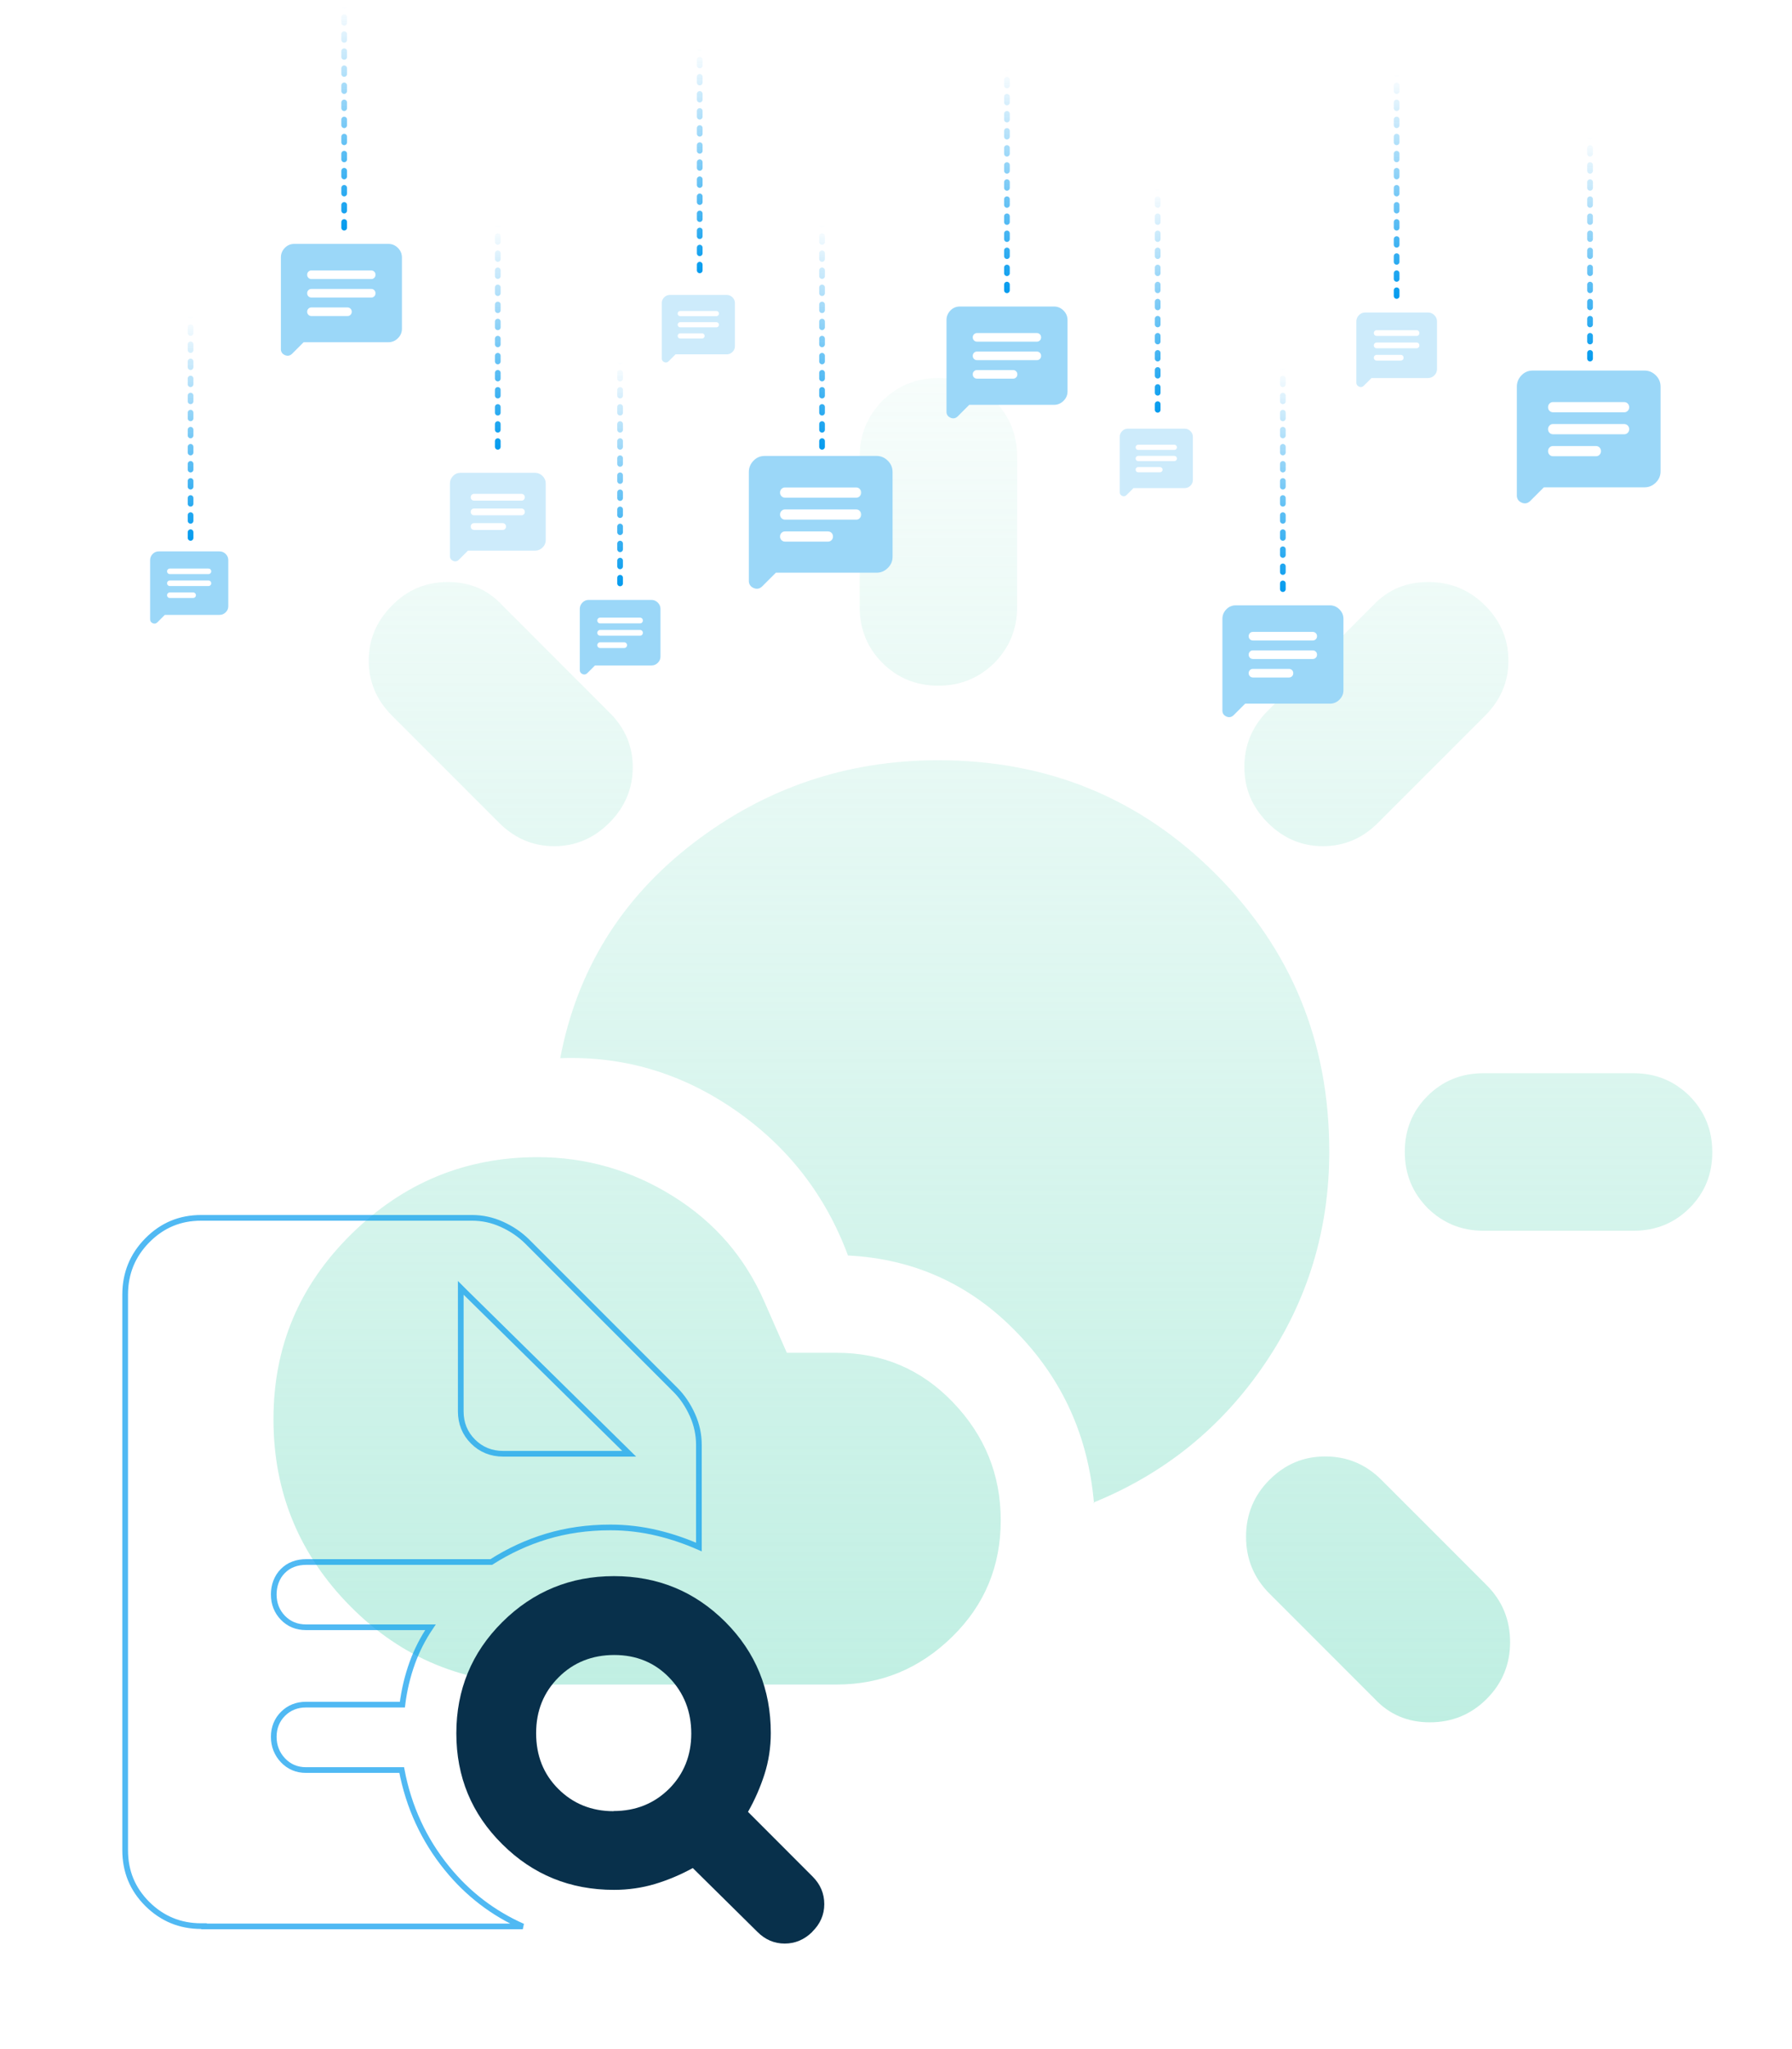 <?xml version="1.0" encoding="UTF-8"?> <svg xmlns="http://www.w3.org/2000/svg" width="630" height="720" viewBox="0 0 630 720" fill="none"><g clip-path="url(#clip0_618_1005)"><path d="M483.302 596.95L446.29 559.938C440.767 554.415 438.065 547.717 438.065 539.962C438.065 532.207 440.767 525.51 446.29 519.987C451.812 514.465 458.275 511.763 465.912 511.763C473.55 511.763 480.13 514.465 485.652 519.987L522.665 557C528.187 562.522 530.89 569.22 530.89 576.975C530.89 584.73 528.187 591.428 522.665 596.95C517.142 602.473 510.445 605.175 502.69 605.175C494.935 605.175 488.472 602.473 483.302 596.95ZM188.965 591.663C163.232 591.663 141.26 582.615 123.282 564.52C105.305 546.425 96.14 524.453 96.14 498.72C96.14 472.988 105.305 451.603 123.517 433.625C141.73 415.648 163.585 406.6 188.965 406.6C206.12 406.6 221.982 411.183 236.67 420.348C251.357 429.513 262.05 441.967 268.865 457.712L276.62 475.337H294.127C310.225 475.337 323.855 481.095 335.017 492.728C346.18 504.36 351.82 518.108 351.82 534.205C351.82 550.303 346.18 563.932 334.782 575.095C323.385 586.258 309.872 591.898 294.245 591.898H189.082L188.965 591.663ZM384.602 528.212C382.605 504.712 373.557 484.62 357.225 467.935C341.01 451.25 321.27 442.32 298.122 441.145C290.25 419.995 277.09 402.958 258.407 390.033C239.725 377.108 219.28 370.998 196.955 371.82C202.83 340.918 218.457 315.655 243.72 296.268C268.982 276.88 297.652 267.128 329.847 267.128C368.27 267.128 400.7 280.405 427.372 307.078C454.045 333.75 467.322 366.18 467.322 404.603C467.322 431.98 459.802 456.89 444.645 479.215C429.487 501.54 409.512 517.755 384.367 527.977L384.602 528.212ZM521.49 432.45C513.735 432.45 507.272 429.747 501.867 424.46C496.58 419.055 493.877 412.593 493.877 404.72C493.877 396.848 496.58 390.385 501.867 385.098C507.155 379.81 513.735 377.108 521.49 377.108H574.365C582.12 377.108 588.582 379.81 593.987 385.098C599.275 390.503 601.977 396.965 601.977 404.837C601.977 412.71 599.275 419.173 593.987 424.46C588.7 429.747 582.12 432.45 574.365 432.45H521.49ZM175.452 289.1L137.852 251.5C132.33 245.978 129.627 239.515 129.627 232.113C129.627 224.71 132.33 218.248 137.852 212.725C143.257 207.203 149.837 204.5 157.475 204.5C165.112 204.5 171.575 207.203 176.627 212.725L214.227 250.325C219.75 255.73 222.452 262.193 222.452 269.595C222.452 276.997 219.75 283.578 214.227 289.1C208.705 294.623 202.242 297.325 194.84 297.325C187.437 297.325 180.975 294.623 175.452 289.1ZM445.702 289.1C440.18 283.578 437.477 277.115 437.477 269.478C437.477 261.84 440.18 255.26 445.702 249.738L482.715 212.725C487.885 207.203 494.347 204.5 502.102 204.5C509.857 204.5 516.555 207.203 522.077 212.725C527.6 218.248 530.302 224.71 530.302 232.113C530.302 239.515 527.6 245.978 522.077 251.5L484.477 289.1C478.955 294.623 472.492 297.325 465.09 297.325C457.687 297.325 451.225 294.623 445.702 289.1ZM329.847 240.925C322.092 240.925 315.512 238.223 310.225 232.935C304.937 227.648 302.235 221.068 302.235 213.313V160.438C302.235 152.683 304.937 146.22 310.225 140.815C315.63 135.528 322.092 132.825 329.965 132.825C337.837 132.825 344.3 135.528 349.587 140.815C354.875 146.103 357.577 152.683 357.577 160.438V213.313C357.577 221.068 354.875 227.53 349.587 232.935C344.182 238.223 337.72 240.925 329.847 240.925Z" fill="url(#paint0_linear_618_1005)" fill-opacity="0.7"></path><path d="M109.5 111.05H122.2C122.6 111.05 122.94 110.91 123.23 110.62C123.52 110.33 123.66 109.98 123.66 109.54C123.66 109.1 123.52 108.75 123.23 108.46C122.94 108.17 122.59 108.03 122.15 108.03H109.45C109.05 108.03 108.71 108.17 108.42 108.46C108.13 108.75 107.99 109.1 107.99 109.54C107.99 109.98 108.13 110.33 108.42 110.62C108.71 110.91 109.06 111.05 109.5 111.05ZM109.5 104.55H130.55C130.95 104.55 131.29 104.41 131.58 104.12C131.87 103.83 132.01 103.48 132.01 103.04C132.01 102.6 131.87 102.25 131.58 101.96C131.29 101.67 130.94 101.53 130.5 101.53H109.45C109.05 101.53 108.71 101.67 108.42 101.96C108.13 102.25 107.99 102.6 107.99 103.04C107.99 103.48 108.13 103.83 108.42 104.12C108.71 104.41 109.06 104.55 109.5 104.55ZM109.5 98.05H130.55C130.95 98.05 131.29 97.91 131.58 97.62C131.87 97.33 132.01 96.98 132.01 96.54C132.01 96.1 131.87 95.75 131.58 95.46C131.29 95.17 130.94 95.03 130.5 95.03H109.45C109.05 95.03 108.71 95.17 108.42 95.46C108.13 95.75 107.99 96.1 107.99 96.54C107.99 96.98 108.13 97.33 108.42 97.62C108.71 97.91 109.06 98.05 109.5 98.05ZM98.75 122.6V90.45C98.75 89.17 99.21 88.06 100.12 87.11C101.04 86.17 102.14 85.7 103.45 85.7H136.55C137.83 85.7 138.94 86.17 139.89 87.11C140.83 88.05 141.3 89.16 141.3 90.45V115.55C141.3 116.82 140.83 117.92 139.89 118.85C138.95 119.78 137.84 120.25 136.55 120.25H106.75L102.75 124.25C101.98 125.02 101.12 125.19 100.17 124.78C99.22 124.37 98.74 123.64 98.74 122.6H98.75Z" fill="#9BD7F8"></path><path d="M440.5 238.05H453.2C453.6 238.05 453.94 237.91 454.23 237.62C454.52 237.33 454.66 236.98 454.66 236.54C454.66 236.1 454.52 235.75 454.23 235.46C453.94 235.17 453.59 235.03 453.15 235.03H440.45C440.05 235.03 439.71 235.17 439.42 235.46C439.13 235.75 438.99 236.1 438.99 236.54C438.99 236.98 439.13 237.33 439.42 237.62C439.71 237.91 440.06 238.05 440.5 238.05ZM440.5 231.55H461.55C461.95 231.55 462.29 231.41 462.58 231.12C462.87 230.83 463.01 230.48 463.01 230.04C463.01 229.6 462.87 229.25 462.58 228.96C462.29 228.67 461.94 228.53 461.5 228.53H440.45C440.05 228.53 439.71 228.67 439.42 228.96C439.13 229.25 438.99 229.6 438.99 230.04C438.99 230.48 439.13 230.83 439.42 231.12C439.71 231.41 440.06 231.55 440.5 231.55ZM440.5 225.05H461.55C461.95 225.05 462.29 224.91 462.58 224.62C462.87 224.33 463.01 223.98 463.01 223.54C463.01 223.1 462.87 222.75 462.58 222.46C462.29 222.17 461.94 222.03 461.5 222.03H440.45C440.05 222.03 439.71 222.17 439.42 222.46C439.13 222.75 438.99 223.1 438.99 223.54C438.99 223.98 439.13 224.33 439.42 224.62C439.71 224.91 440.06 225.05 440.5 225.05ZM429.75 249.6V217.45C429.75 216.17 430.21 215.06 431.12 214.11C432.04 213.17 433.14 212.7 434.45 212.7H467.55C468.83 212.7 469.94 213.17 470.89 214.11C471.83 215.05 472.3 216.16 472.3 217.45V242.55C472.3 243.82 471.83 244.92 470.89 245.85C469.95 246.78 468.84 247.25 467.55 247.25H437.75L433.75 251.25C432.98 252.02 432.12 252.19 431.17 251.78C430.22 251.37 429.74 250.64 429.74 249.6H429.75Z" fill="#9BD7F8"></path><path d="M166.687 186.206H176.741C177.058 186.206 177.327 186.095 177.557 185.866C177.786 185.636 177.897 185.359 177.897 185.011C177.897 184.663 177.786 184.385 177.557 184.156C177.327 183.926 177.05 183.815 176.702 183.815H166.648C166.331 183.815 166.062 183.926 165.832 184.156C165.603 184.385 165.492 184.663 165.492 185.011C165.492 185.359 165.603 185.636 165.832 185.866C166.062 186.095 166.339 186.206 166.687 186.206ZM166.687 181.06H183.352C183.669 181.06 183.938 180.95 184.167 180.72C184.397 180.49 184.508 180.213 184.508 179.865C184.508 179.517 184.397 179.24 184.167 179.01C183.938 178.78 183.661 178.67 183.312 178.67H166.648C166.331 178.67 166.062 178.78 165.832 179.01C165.603 179.24 165.492 179.517 165.492 179.865C165.492 180.213 165.603 180.49 165.832 180.72C166.062 180.95 166.339 181.06 166.687 181.06ZM166.687 175.915H183.352C183.669 175.915 183.938 175.804 184.167 175.574C184.397 175.345 184.508 175.068 184.508 174.719C184.508 174.371 184.397 174.094 184.167 173.864C183.938 173.635 183.661 173.524 183.312 173.524H166.648C166.331 173.524 166.062 173.635 165.832 173.864C165.603 174.094 165.492 174.371 165.492 174.719C165.492 175.068 165.603 175.345 165.832 175.574C166.062 175.804 166.339 175.915 166.687 175.915ZM158.177 195.35V169.898C158.177 168.885 158.541 168.006 159.261 167.254C159.99 166.51 160.861 166.138 161.898 166.138H188.102C189.115 166.138 189.994 166.51 190.746 167.254C191.49 167.998 191.862 168.877 191.862 169.898V189.769C191.862 190.774 191.49 191.645 190.746 192.381C190.002 193.118 189.123 193.49 188.102 193.49H164.51L161.344 196.656C160.734 197.266 160.053 197.4 159.301 197.076C158.549 196.751 158.169 196.173 158.169 195.35H158.177Z" fill="#CDEBFB"></path><path d="M239.156 118.947H246.829C247.071 118.947 247.276 118.862 247.451 118.687C247.627 118.512 247.711 118.3 247.711 118.035C247.711 117.769 247.627 117.557 247.451 117.382C247.276 117.207 247.065 117.122 246.799 117.122H239.126C238.884 117.122 238.679 117.207 238.504 117.382C238.328 117.557 238.244 117.769 238.244 118.035C238.244 118.3 238.328 118.512 238.504 118.687C238.679 118.862 238.89 118.947 239.156 118.947ZM239.156 115.02H251.874C252.115 115.02 252.321 114.935 252.496 114.76C252.671 114.585 252.756 114.373 252.756 114.108C252.756 113.842 252.671 113.63 252.496 113.455C252.321 113.28 252.109 113.195 251.844 113.195H239.126C238.884 113.195 238.679 113.28 238.504 113.455C238.328 113.63 238.244 113.842 238.244 114.108C238.244 114.373 238.328 114.585 238.504 114.76C238.679 114.935 238.89 115.02 239.156 115.02ZM239.156 111.093H251.874C252.115 111.093 252.321 111.008 252.496 110.833C252.671 110.658 252.756 110.446 252.756 110.18C252.756 109.915 252.671 109.703 252.496 109.528C252.321 109.353 252.109 109.268 251.844 109.268H239.126C238.884 109.268 238.679 109.353 238.504 109.528C238.328 109.703 238.244 109.915 238.244 110.18C238.244 110.446 238.328 110.658 238.504 110.833C238.679 111.008 238.89 111.093 239.156 111.093ZM232.661 125.925V106.501C232.661 105.728 232.939 105.057 233.489 104.483C234.045 103.915 234.709 103.631 235.501 103.631H255.499C256.272 103.631 256.943 103.915 257.517 104.483C258.085 105.051 258.369 105.722 258.369 106.501V121.666C258.369 122.433 258.085 123.098 257.517 123.659C256.949 124.221 256.278 124.505 255.499 124.505H237.495L235.078 126.922C234.613 127.387 234.093 127.49 233.519 127.242C232.945 126.994 232.655 126.553 232.655 125.925H232.661Z" fill="#CDEBFB"></path><path d="M400.156 165.947H407.829C408.071 165.947 408.276 165.862 408.451 165.687C408.627 165.512 408.711 165.3 408.711 165.035C408.711 164.769 408.627 164.557 408.451 164.382C408.276 164.207 408.065 164.122 407.799 164.122H400.126C399.884 164.122 399.679 164.207 399.504 164.382C399.328 164.557 399.244 164.769 399.244 165.035C399.244 165.3 399.328 165.512 399.504 165.687C399.679 165.862 399.89 165.947 400.156 165.947ZM400.156 162.02H412.874C413.115 162.02 413.321 161.935 413.496 161.76C413.671 161.585 413.756 161.373 413.756 161.108C413.756 160.842 413.671 160.63 413.496 160.455C413.321 160.28 413.109 160.195 412.844 160.195H400.126C399.884 160.195 399.679 160.28 399.504 160.455C399.328 160.63 399.244 160.842 399.244 161.108C399.244 161.373 399.328 161.585 399.504 161.76C399.679 161.935 399.89 162.02 400.156 162.02ZM400.156 158.093H412.874C413.115 158.093 413.321 158.008 413.496 157.833C413.671 157.658 413.756 157.446 413.756 157.18C413.756 156.915 413.671 156.703 413.496 156.528C413.321 156.353 413.109 156.268 412.844 156.268H400.126C399.884 156.268 399.679 156.353 399.504 156.528C399.328 156.703 399.244 156.915 399.244 157.18C399.244 157.446 399.328 157.658 399.504 157.833C399.679 158.008 399.89 158.093 400.156 158.093ZM393.661 172.925V153.501C393.661 152.728 393.939 152.057 394.489 151.483C395.045 150.915 395.709 150.631 396.501 150.631H416.499C417.272 150.631 417.943 150.915 418.517 151.483C419.085 152.051 419.369 152.722 419.369 153.501V168.666C419.369 169.433 419.085 170.098 418.517 170.659C417.949 171.221 417.278 171.505 416.499 171.505H398.495L396.078 173.922C395.613 174.387 395.093 174.49 394.519 174.242C393.945 173.994 393.655 173.553 393.655 172.925H393.661Z" fill="#CDEBFB"></path><path d="M211 227.7H219.467C219.734 227.7 219.96 227.607 220.154 227.413C220.347 227.22 220.44 226.987 220.44 226.693C220.44 226.4 220.347 226.167 220.154 225.973C219.96 225.78 219.727 225.687 219.434 225.687H210.967C210.7 225.687 210.474 225.78 210.28 225.973C210.087 226.167 209.994 226.4 209.994 226.693C209.994 226.987 210.087 227.22 210.28 227.413C210.474 227.607 210.707 227.7 211 227.7ZM211 223.367H225.034C225.3 223.367 225.527 223.273 225.72 223.08C225.914 222.887 226.007 222.653 226.007 222.36C226.007 222.067 225.914 221.833 225.72 221.64C225.527 221.447 225.294 221.353 225 221.353H210.967C210.7 221.353 210.474 221.447 210.28 221.64C210.087 221.833 209.994 222.067 209.994 222.36C209.994 222.653 210.087 222.887 210.28 223.08C210.474 223.273 210.707 223.367 211 223.367ZM211 219.033H225.034C225.3 219.033 225.527 218.94 225.72 218.747C225.914 218.553 226.007 218.32 226.007 218.027C226.007 217.733 225.914 217.5 225.72 217.307C225.527 217.113 225.294 217.02 225 217.02H210.967C210.7 217.02 210.474 217.113 210.28 217.307C210.087 217.5 209.994 217.733 209.994 218.027C209.994 218.32 210.087 218.553 210.28 218.747C210.474 218.94 210.707 219.033 211 219.033ZM203.834 235.4V213.967C203.834 213.113 204.14 212.373 204.747 211.74C205.36 211.113 206.094 210.8 206.967 210.8H229.034C229.887 210.8 230.627 211.113 231.26 211.74C231.887 212.367 232.2 213.107 232.2 213.967V230.7C232.2 231.547 231.887 232.28 231.26 232.9C230.634 233.52 229.894 233.833 229.034 233.833H209.167L206.5 236.5C205.987 237.013 205.414 237.127 204.78 236.853C204.147 236.58 203.827 236.093 203.827 235.4H203.834Z" fill="#9BD7F8"></path><path d="M484 126.7H492.467C492.734 126.7 492.96 126.607 493.154 126.413C493.347 126.22 493.44 125.987 493.44 125.693C493.44 125.4 493.347 125.167 493.154 124.973C492.96 124.78 492.727 124.687 492.434 124.687H483.967C483.7 124.687 483.474 124.78 483.28 124.973C483.087 125.167 482.994 125.4 482.994 125.693C482.994 125.987 483.087 126.22 483.28 126.413C483.474 126.607 483.707 126.7 484 126.7ZM484 122.367H498.034C498.3 122.367 498.527 122.273 498.72 122.08C498.914 121.887 499.007 121.653 499.007 121.36C499.007 121.067 498.914 120.833 498.72 120.64C498.527 120.447 498.294 120.353 498 120.353H483.967C483.7 120.353 483.474 120.447 483.28 120.64C483.087 120.833 482.994 121.067 482.994 121.36C482.994 121.653 483.087 121.887 483.28 122.08C483.474 122.273 483.707 122.367 484 122.367ZM484 118.033H498.034C498.3 118.033 498.527 117.94 498.72 117.747C498.914 117.553 499.007 117.32 499.007 117.027C499.007 116.733 498.914 116.5 498.72 116.307C498.527 116.113 498.294 116.02 498 116.02H483.967C483.7 116.02 483.474 116.113 483.28 116.307C483.087 116.5 482.994 116.733 482.994 117.027C482.994 117.32 483.087 117.553 483.28 117.747C483.474 117.94 483.707 118.033 484 118.033ZM476.834 134.4V112.967C476.834 112.113 477.14 111.373 477.747 110.74C478.36 110.113 479.094 109.8 479.967 109.8H502.034C502.887 109.8 503.627 110.113 504.26 110.74C504.887 111.367 505.2 112.107 505.2 112.967V129.7C505.2 130.547 504.887 131.28 504.26 131.9C503.634 132.52 502.894 132.833 502.034 132.833H482.167L479.5 135.5C478.987 136.013 478.414 136.127 477.78 135.853C477.147 135.58 476.827 135.093 476.827 134.4H476.834Z" fill="#CDEBFB"></path><path d="M276.031 190.309H291.113C291.588 190.309 291.991 190.143 292.336 189.799C292.68 189.454 292.846 189.039 292.846 188.516C292.846 187.994 292.68 187.578 292.336 187.234C291.991 186.889 291.576 186.723 291.053 186.723H275.972C275.497 186.723 275.093 186.889 274.749 187.234C274.405 187.578 274.238 187.994 274.238 188.516C274.238 189.039 274.405 189.454 274.749 189.799C275.093 190.143 275.509 190.309 276.031 190.309ZM276.031 182.591H301.028C301.503 182.591 301.907 182.424 302.251 182.08C302.596 181.736 302.762 181.32 302.762 180.797C302.762 180.275 302.596 179.859 302.251 179.515C301.907 179.171 301.491 179.004 300.969 179.004H275.972C275.497 179.004 275.093 179.171 274.749 179.515C274.405 179.859 274.238 180.275 274.238 180.797C274.238 181.32 274.405 181.736 274.749 182.08C275.093 182.424 275.509 182.591 276.031 182.591ZM276.031 174.872H301.028C301.503 174.872 301.907 174.706 302.251 174.361C302.596 174.017 302.762 173.601 302.762 173.079C302.762 172.556 302.596 172.141 302.251 171.796C301.907 171.452 301.491 171.286 300.969 171.286H275.972C275.497 171.286 275.093 171.452 274.749 171.796C274.405 172.141 274.238 172.556 274.238 173.079C274.238 173.601 274.405 174.017 274.749 174.361C275.093 174.706 275.509 174.872 276.031 174.872ZM263.266 204.025V165.847C263.266 164.327 263.812 163.009 264.893 161.881C265.985 160.764 267.291 160.206 268.847 160.206H308.153C309.673 160.206 310.991 160.764 312.12 161.881C313.236 162.997 313.794 164.315 313.794 165.847V195.653C313.794 197.161 313.236 198.467 312.12 199.572C311.003 200.676 309.685 201.234 308.153 201.234H272.766L268.016 205.984C267.101 206.899 266.08 207.101 264.952 206.614C263.824 206.127 263.254 205.26 263.254 204.025H263.266Z" fill="#9BD7F8"></path><path d="M546.031 160.309H561.113C561.588 160.309 561.991 160.143 562.336 159.799C562.68 159.454 562.846 159.039 562.846 158.516C562.846 157.994 562.68 157.578 562.336 157.234C561.991 156.889 561.576 156.723 561.053 156.723H545.972C545.497 156.723 545.093 156.889 544.749 157.234C544.405 157.578 544.238 157.994 544.238 158.516C544.238 159.039 544.405 159.454 544.749 159.799C545.093 160.143 545.509 160.309 546.031 160.309ZM546.031 152.591H571.028C571.503 152.591 571.907 152.424 572.251 152.08C572.596 151.736 572.762 151.32 572.762 150.797C572.762 150.275 572.596 149.859 572.251 149.515C571.907 149.171 571.491 149.004 570.969 149.004H545.972C545.497 149.004 545.093 149.171 544.749 149.515C544.405 149.859 544.238 150.275 544.238 150.797C544.238 151.32 544.405 151.736 544.749 152.08C545.093 152.424 545.509 152.591 546.031 152.591ZM546.031 144.872H571.028C571.503 144.872 571.907 144.706 572.251 144.361C572.596 144.017 572.762 143.601 572.762 143.079C572.762 142.556 572.596 142.141 572.251 141.796C571.907 141.452 571.491 141.286 570.969 141.286H545.972C545.497 141.286 545.093 141.452 544.749 141.796C544.405 142.141 544.238 142.556 544.238 143.079C544.238 143.601 544.405 144.017 544.749 144.361C545.093 144.706 545.509 144.872 546.031 144.872ZM533.266 174.025V135.847C533.266 134.327 533.812 133.009 534.893 131.881C535.985 130.764 537.291 130.206 538.847 130.206H578.153C579.673 130.206 580.991 130.764 582.12 131.881C583.236 132.997 583.794 134.315 583.794 135.847V165.653C583.794 167.161 583.236 168.467 582.12 169.572C581.003 170.676 579.685 171.234 578.153 171.234H542.766L538.016 175.984C537.101 176.899 536.08 177.101 534.952 176.614C533.824 176.127 533.254 175.26 533.254 174.025H533.266Z" fill="#9BD7F8"></path><path d="M343.5 133.05H356.2C356.6 133.05 356.94 132.91 357.23 132.62C357.52 132.33 357.66 131.98 357.66 131.54C357.66 131.1 357.52 130.75 357.23 130.46C356.94 130.17 356.59 130.03 356.15 130.03H343.45C343.05 130.03 342.71 130.17 342.42 130.46C342.13 130.75 341.99 131.1 341.99 131.54C341.99 131.98 342.13 132.33 342.42 132.62C342.71 132.91 343.06 133.05 343.5 133.05ZM343.5 126.55H364.55C364.95 126.55 365.29 126.41 365.58 126.12C365.87 125.83 366.01 125.48 366.01 125.04C366.01 124.6 365.87 124.25 365.58 123.96C365.29 123.67 364.94 123.53 364.5 123.53H343.45C343.05 123.53 342.71 123.67 342.42 123.96C342.13 124.25 341.99 124.6 341.99 125.04C341.99 125.48 342.13 125.83 342.42 126.12C342.71 126.41 343.06 126.55 343.5 126.55ZM343.5 120.05H364.55C364.95 120.05 365.29 119.91 365.58 119.62C365.87 119.33 366.01 118.98 366.01 118.54C366.01 118.1 365.87 117.75 365.58 117.46C365.29 117.17 364.94 117.03 364.5 117.03H343.45C343.05 117.03 342.71 117.17 342.42 117.46C342.13 117.75 341.99 118.1 341.99 118.54C341.99 118.98 342.13 119.33 342.42 119.62C342.71 119.91 343.06 120.05 343.5 120.05ZM332.75 144.6V112.45C332.75 111.17 333.21 110.06 334.12 109.11C335.04 108.17 336.14 107.7 337.45 107.7H370.55C371.83 107.7 372.94 108.17 373.89 109.11C374.83 110.05 375.3 111.16 375.3 112.45V137.55C375.3 138.82 374.83 139.92 373.89 140.85C372.95 141.78 371.84 142.25 370.55 142.25H340.75L336.75 146.25C335.98 147.02 335.12 147.19 334.17 146.78C333.22 146.37 332.74 145.64 332.74 144.6H332.75Z" fill="#9BD7F8"></path><path d="M59.719 210.116H67.921C68.179 210.116 68.399 210.025 68.586 209.838C68.773 209.651 68.864 209.425 68.864 209.14C68.864 208.856 68.773 208.63 68.586 208.443C68.399 208.256 68.173 208.165 67.888 208.165H59.686C59.428 208.165 59.209 208.256 59.021 208.443C58.834 208.63 58.743 208.856 58.743 209.14C58.743 209.425 58.834 209.651 59.021 209.838C59.209 210.025 59.434 210.116 59.719 210.116ZM59.719 205.918H73.314C73.572 205.918 73.791 205.827 73.979 205.64C74.166 205.453 74.256 205.227 74.256 204.942C74.256 204.658 74.166 204.432 73.979 204.245C73.791 204.058 73.565 203.967 73.281 203.967H59.686C59.428 203.967 59.209 204.058 59.021 204.245C58.834 204.432 58.743 204.658 58.743 204.942C58.743 205.227 58.834 205.453 59.021 205.64C59.209 205.827 59.434 205.918 59.719 205.918ZM59.719 201.72H73.314C73.572 201.72 73.791 201.629 73.979 201.442C74.166 201.255 74.256 201.029 74.256 200.745C74.256 200.46 74.166 200.234 73.979 200.047C73.791 199.86 73.565 199.769 73.281 199.769H59.686C59.428 199.769 59.209 199.86 59.021 200.047C58.834 200.234 58.743 200.46 58.743 200.745C58.743 201.029 58.834 201.255 59.021 201.442C59.209 201.629 59.434 201.72 59.719 201.72ZM52.776 217.575V196.811C52.776 195.985 53.073 195.268 53.661 194.654C54.255 194.047 54.965 193.744 55.811 193.744H77.189C78.015 193.744 78.732 194.047 79.346 194.654C79.953 195.261 80.256 195.978 80.256 196.811V213.022C80.256 213.842 79.953 214.552 79.346 215.153C78.739 215.754 78.022 216.057 77.189 216.057H57.943L55.359 218.641C54.862 219.138 54.307 219.248 53.693 218.983C53.08 218.718 52.77 218.247 52.77 217.575H52.776Z" fill="#9BD7F8"></path><path d="M121 80V2" stroke="url(#paint1_linear_618_1005)" stroke-width="2" stroke-linecap="round" stroke-dasharray="2 4"></path><path d="M175 157V79" stroke="url(#paint2_linear_618_1005)" stroke-width="2" stroke-linecap="round" stroke-dasharray="2 4"></path><path d="M246 95V17" stroke="url(#paint3_linear_618_1005)" stroke-width="2" stroke-linecap="round" stroke-dasharray="2 4"></path><path d="M218 205V127" stroke="url(#paint4_linear_618_1005)" stroke-width="2" stroke-linecap="round" stroke-dasharray="2 4"></path><path d="M289 157V79" stroke="url(#paint5_linear_618_1005)" stroke-width="2" stroke-linecap="round" stroke-dasharray="2 4"></path><path d="M354 102V24" stroke="url(#paint6_linear_618_1005)" stroke-width="2" stroke-linecap="round" stroke-dasharray="2 4"></path><path d="M407 144V66" stroke="url(#paint7_linear_618_1005)" stroke-width="2" stroke-linecap="round" stroke-dasharray="2 4"></path><path d="M451 207V129" stroke="url(#paint8_linear_618_1005)" stroke-width="2" stroke-linecap="round" stroke-dasharray="2 4"></path><path d="M491 104V26" stroke="url(#paint9_linear_618_1005)" stroke-width="2" stroke-linecap="round" stroke-dasharray="2 4"></path><path d="M559 126V48" stroke="url(#paint10_linear_618_1005)" stroke-width="2" stroke-linecap="round" stroke-dasharray="2 4"></path><path d="M67 189V111" stroke="url(#paint11_linear_618_1005)" stroke-width="2" stroke-linecap="round" stroke-dasharray="2 4"></path><path opacity="0.7" d="M71.715 676.904V676.786H70.715C63.317 676.786 57.026 674.18 51.788 669.001C46.555 663.767 44.005 657.538 44.005 650.076V454.924C44.005 447.402 46.615 441.052 51.793 435.817C57.03 430.524 63.259 427.919 70.715 427.919H165.933C169.564 427.919 173.02 428.655 176.43 430.189C179.86 431.733 182.768 433.729 185.276 436.179C185.277 436.18 185.278 436.181 185.28 436.183L237.45 488.353C239.891 490.794 241.888 493.756 243.436 497.195C244.969 500.603 245.706 504.119 245.706 507.692V543.584C240.971 541.505 236.135 539.868 231.199 538.675C225.756 537.359 220.194 536.701 214.574 536.701C206.583 536.701 199.115 537.775 192.175 539.869C185.337 541.932 178.85 544.926 172.715 548.847H107.682C106.052 548.847 104.516 549.097 103.147 549.617C101.701 550.144 100.521 550.936 99.428 552.029C98.314 553.143 97.596 554.327 97.023 555.791L97.018 555.802L97.014 555.814C96.502 557.223 96.246 558.695 96.246 560.224C96.246 563.535 97.34 566.265 99.477 568.467C101.624 570.679 104.366 571.777 107.564 571.777H151.335C148.676 575.706 146.532 579.905 144.947 584.292C143.249 588.988 142.088 593.895 141.46 598.961H107.564C104.367 598.961 101.632 600.058 99.487 602.202C97.343 604.347 96.246 607.082 96.246 610.279C96.246 613.476 97.342 616.258 99.467 618.512C101.607 620.781 104.349 621.951 107.564 621.951H141.222C143.682 634.926 149.007 646.481 157.198 656.544C164.479 665.489 173.347 672.264 183.791 676.904H71.715ZM163.692 454.217L161.985 452.51V454.924V495.9C161.985 500.105 163.44 503.665 166.287 506.512C169.135 509.36 172.694 510.814 176.899 510.814H218.76H221.201L219.461 509.101L163.751 454.276L163.745 454.27L163.692 454.217Z" stroke="#079CEE" stroke-width="2"></path><g clip-path="url(#clip1_618_1005)"><path d="M289.785 669.067C289.785 665.359 288.436 662.11 285.658 659.346L262.966 636.64C265.324 632.513 267.263 628.098 268.744 623.499C270.224 618.9 270.984 614.013 270.984 608.943C270.984 593.561 265.678 580.577 254.947 569.847C244.217 559.169 231.233 553.81 215.851 553.81C200.47 553.81 187.381 559.234 176.585 569.965C165.789 580.695 160.431 593.784 160.431 609.048C160.431 624.311 165.789 637.348 176.585 648.012C187.316 658.691 200.404 664.049 215.851 664.049C220.87 664.049 225.704 663.342 230.237 661.992C234.784 660.63 239.265 658.743 243.562 656.385L266.254 678.789C269.019 681.566 272.216 682.916 275.871 682.916C279.526 682.916 282.776 681.566 285.593 678.789H285.54C288.37 676.024 289.785 672.775 289.785 669.067ZM235.19 628.569C229.936 633.758 223.451 636.352 215.668 636.352L215.72 636.404C207.938 636.404 201.453 633.758 196.264 628.569C191.076 623.381 188.482 616.896 188.482 608.995C188.482 601.095 191.141 594.609 196.382 589.369C201.623 584.115 208.226 581.521 215.956 581.521C223.686 581.521 230.172 584.18 235.295 589.487C240.431 594.793 243.025 601.344 243.025 609.126C243.025 616.909 240.365 623.394 235.19 628.582V628.569Z" fill="#08304B"></path></g></g><defs><linearGradient id="paint0_linear_618_1005" x1="349" y1="670.859" x2="349" y2="65.155" gradientUnits="userSpaceOnUse"><stop stop-color="#99E5D1"></stop><stop offset="1" stop-color="#99E5D1" stop-opacity="0"></stop></linearGradient><linearGradient id="paint1_linear_618_1005" x1="121.5" y1="2" x2="121.5" y2="80" gradientUnits="userSpaceOnUse"><stop stop-color="#079CEE" stop-opacity="0"></stop><stop offset="1" stop-color="#079CEE"></stop></linearGradient><linearGradient id="paint2_linear_618_1005" x1="175.5" y1="79" x2="175.5" y2="157" gradientUnits="userSpaceOnUse"><stop stop-color="#079CEE" stop-opacity="0"></stop><stop offset="1" stop-color="#079CEE"></stop></linearGradient><linearGradient id="paint3_linear_618_1005" x1="246.5" y1="17" x2="246.5" y2="95" gradientUnits="userSpaceOnUse"><stop stop-color="#079CEE" stop-opacity="0"></stop><stop offset="1" stop-color="#079CEE"></stop></linearGradient><linearGradient id="paint4_linear_618_1005" x1="218.5" y1="127" x2="218.5" y2="205" gradientUnits="userSpaceOnUse"><stop stop-color="#079CEE" stop-opacity="0"></stop><stop offset="1" stop-color="#079CEE"></stop></linearGradient><linearGradient id="paint5_linear_618_1005" x1="289.5" y1="79" x2="289.5" y2="157" gradientUnits="userSpaceOnUse"><stop stop-color="#079CEE" stop-opacity="0"></stop><stop offset="1" stop-color="#079CEE"></stop></linearGradient><linearGradient id="paint6_linear_618_1005" x1="354.5" y1="24" x2="354.5" y2="102" gradientUnits="userSpaceOnUse"><stop stop-color="#079CEE" stop-opacity="0"></stop><stop offset="1" stop-color="#079CEE"></stop></linearGradient><linearGradient id="paint7_linear_618_1005" x1="407.5" y1="66" x2="407.5" y2="144" gradientUnits="userSpaceOnUse"><stop stop-color="#079CEE" stop-opacity="0"></stop><stop offset="1" stop-color="#079CEE"></stop></linearGradient><linearGradient id="paint8_linear_618_1005" x1="451.5" y1="129" x2="451.5" y2="207" gradientUnits="userSpaceOnUse"><stop stop-color="#079CEE" stop-opacity="0"></stop><stop offset="1" stop-color="#079CEE"></stop></linearGradient><linearGradient id="paint9_linear_618_1005" x1="491.5" y1="26" x2="491.5" y2="104" gradientUnits="userSpaceOnUse"><stop stop-color="#079CEE" stop-opacity="0"></stop><stop offset="1" stop-color="#079CEE"></stop></linearGradient><linearGradient id="paint10_linear_618_1005" x1="559.5" y1="48" x2="559.5" y2="126" gradientUnits="userSpaceOnUse"><stop stop-color="#079CEE" stop-opacity="0"></stop><stop offset="1" stop-color="#079CEE"></stop></linearGradient><linearGradient id="paint11_linear_618_1005" x1="67.5" y1="111" x2="67.5" y2="189" gradientUnits="userSpaceOnUse"><stop stop-color="#079CEE" stop-opacity="0"></stop><stop offset="1" stop-color="#079CEE"></stop></linearGradient><clipPath id="clip0_618_1005"><rect width="630" height="720" fill="white"></rect></clipPath><clipPath id="clip1_618_1005"><rect width="129.355" height="129.119" fill="white" transform="translate(160.431 553.81)"></rect></clipPath></defs></svg> 